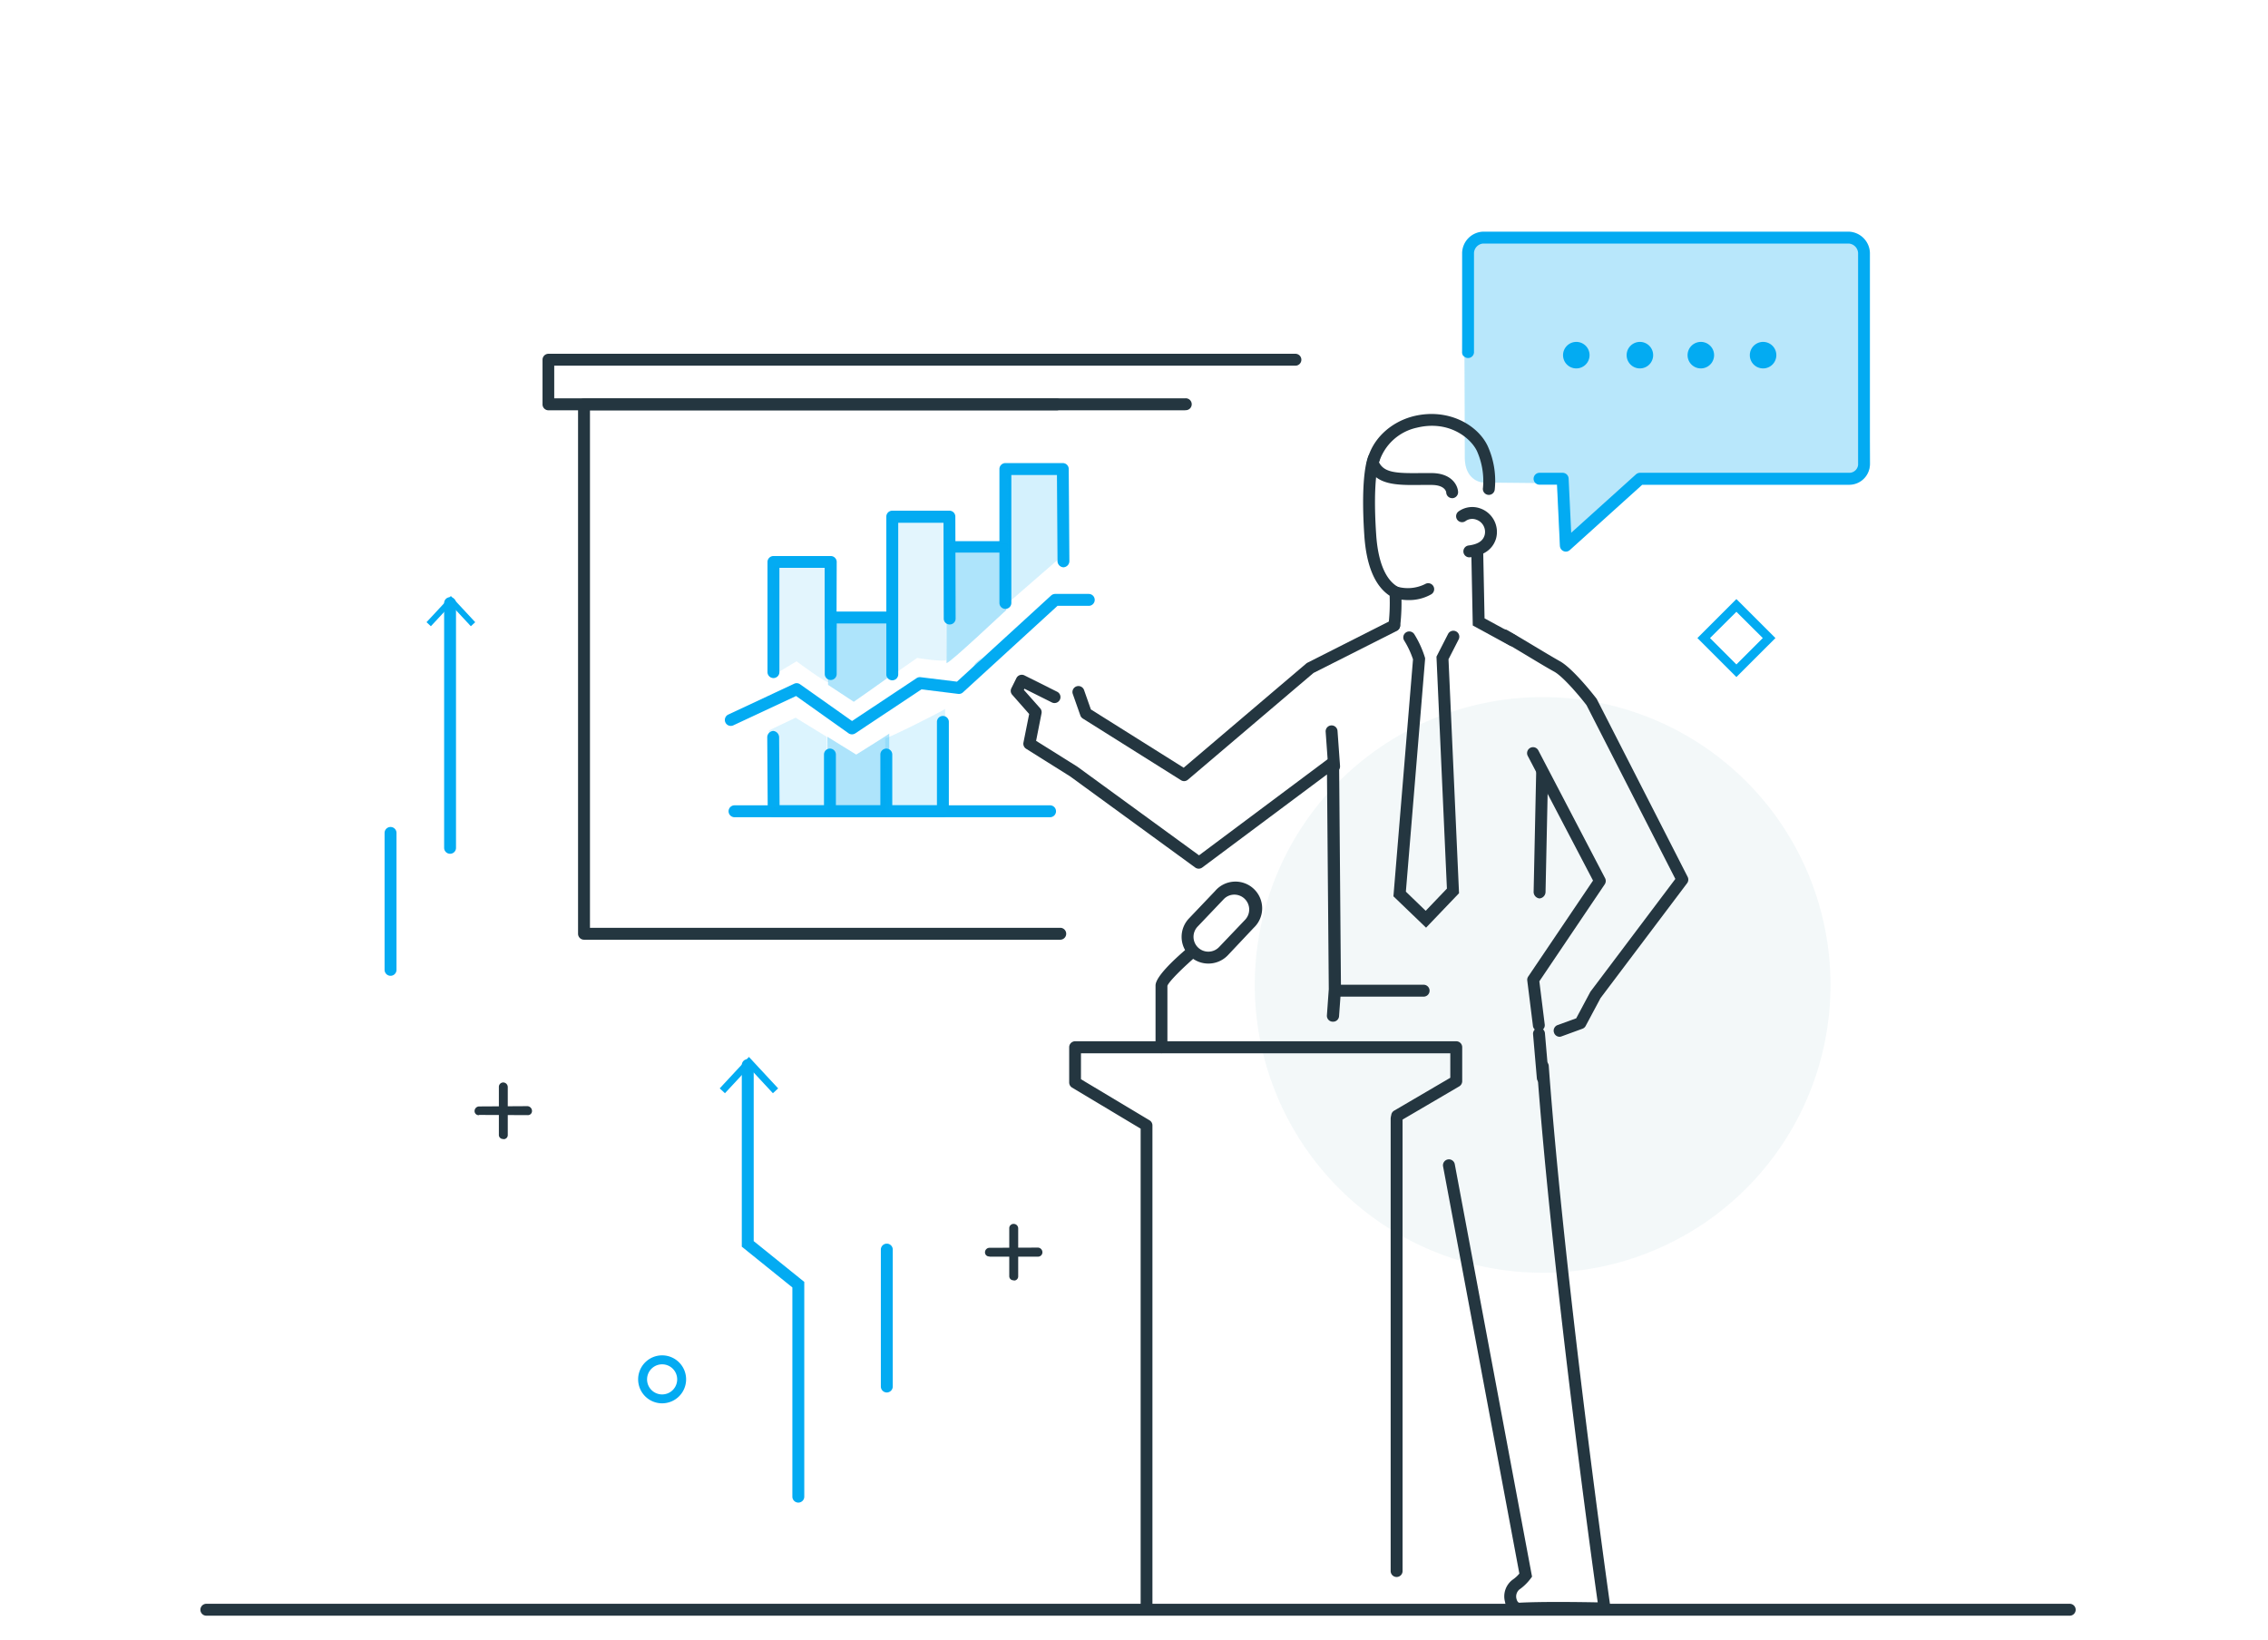 <svg xmlns="http://www.w3.org/2000/svg" viewBox="0 0 556 402"><defs><style>.cls-1{fill:#fff;}.cls-2{opacity:0.48;}.cls-10,.cls-3,.cls-5,.cls-7,.cls-8,.cls-9{fill:#03abf2;}.cls-3{opacity:0.58;}.cls-4{fill:#f1f7f8;opacity:0.85;}.cls-6{fill:#243640;}.cls-7{opacity:0.32;}.cls-8{opacity:0.14;}.cls-9{opacity:0.11;}.cls-10{opacity:0.17;}</style></defs><title>illust_24</title><g id="_24" data-name="24"><rect class="cls-1" width="556" height="402"/><g class="cls-2"><path class="cls-3" d="M359,87.31c-.81,0-.53-.65-.53-1.46l.3-24.09c0-2.7,2.75-4.52,5.45-4.52l87.88.31c2.7,0,5.61,1.67,5.61,4.37l.74,51.73a5.07,5.07,0,0,1-5.13,4.85H402.66l-17.74,16a1.5,1.5,0,0,1-1,.4,1.38,1.38,0,0,1-.56-.12,1.48,1.48,0,0,1-.9-1.29l-.71-15-18.14-.18s-4.52-.16-4.52-6.23c0-6.66-.08-24.78-.08-24.78"/></g><path class="cls-4" d="M307.61,241.48a70.57,70.57,0,1,0,70.56-70.56A70.56,70.56,0,0,0,307.61,241.48Z"/><path class="cls-5" d="M383.87,135.25a1.38,1.38,0,0,1-.56-.12,1.48,1.48,0,0,1-.9-1.29l-.71-15h-4.28a1.46,1.46,0,0,1,0-2.92h5.67a1.48,1.48,0,0,1,1.46,1.41l.63,13.29,15.87-14.31a1.5,1.5,0,0,1,1-.39h51.25a2.16,2.16,0,0,0,2.21-1.94V62a2.47,2.47,0,0,0-2.21-2.28H363.53A2.44,2.44,0,0,0,361.35,62V86.2a1.46,1.46,0,1,1-2.91,0V62a5.34,5.34,0,0,1,5.09-5.2h89.75a5.37,5.37,0,0,1,5.13,5.2v52a5.08,5.08,0,0,1-5.13,4.86H402.59l-17.74,16A1.46,1.46,0,0,1,383.87,135.25Z"/><path class="cls-5" d="M110.34,209.33a1.46,1.46,0,0,1-1.46-1.46V148a1.46,1.46,0,1,1,2.91,0v59.83A1.45,1.45,0,0,1,110.34,209.33Z"/><polygon class="cls-5" points="104.56 152.55 105.63 153.54 110.53 148.27 115.43 153.54 116.5 152.55 110.53 146.13 104.56 152.55"/><path class="cls-5" d="M162.33,344.07a5.88,5.88,0,1,1,5.87-5.88A5.88,5.88,0,0,1,162.33,344.07Zm0-9.56a3.69,3.69,0,1,0,3.68,3.68A3.68,3.68,0,0,0,162.33,334.51Z"/><path class="cls-5" d="M195.71,368.41a1.46,1.46,0,0,1-1.46-1.46V315.66l-12.4-10V261.14a1.46,1.46,0,0,1,2.92,0V304.3l12.4,10V367A1.46,1.46,0,0,1,195.71,368.41Z"/><polygon class="cls-5" points="176.44 266.85 177.72 268.04 183.6 261.71 189.48 268.04 190.76 266.85 183.6 259.14 176.44 266.85"/><path class="cls-5" d="M95.74,239.25a1.47,1.47,0,0,1-1.46-1.46V204.22a1.46,1.46,0,1,1,2.92,0v33.57A1.46,1.46,0,0,1,95.74,239.25Z"/><path class="cls-5" d="M217.4,341.41a1.46,1.46,0,0,1-1.46-1.46V306.38a1.46,1.46,0,0,1,2.92,0V340A1.47,1.47,0,0,1,217.4,341.41Z"/><path class="cls-6" d="M259.92,230.4H143.17a1.46,1.46,0,0,1-1.46-1.46V99.14a1.46,1.46,0,0,1,1.46-1.45h116a1.46,1.46,0,0,1,0,2.91H144.63V227.48H259.92a1.46,1.46,0,0,1,0,2.92Z"/><path class="cls-6" d="M242.56,308.06a1,1,0,0,1-1.09-1,1.11,1.11,0,0,1,1.09-1.12l11.9-.05h0a1.15,1.15,0,0,1,1.09,1.16,1.07,1.07,0,0,1-1.09,1.06l-11.89,0Z"/><path class="cls-6" d="M248.52,313.9a1,1,0,0,1-1.1-1V301.08a1.05,1.05,0,0,1,1.09-1h0a1.1,1.1,0,0,1,1.1,1.1v11.78a1,1,0,0,1-1.09,1Z"/><path class="cls-6" d="M117.44,273.42a1,1,0,0,1-1.1-1,1.14,1.14,0,0,1,1.1-1.14l11.89-.07h0a1.19,1.19,0,0,1,1.09,1.2,1,1,0,0,1-1.09,1l-11.89-.05Z"/><path class="cls-6" d="M123.39,279.26a1,1,0,0,1-1.09-.93l0-11.87a1.07,1.07,0,0,1,1.09-1.06h0a1.14,1.14,0,0,1,1.09,1.14l0,11.76a1,1,0,0,1-1.1,1Z"/><path class="cls-5" d="M425.68,166l-9.56-9.56,9.56-9.56,9.57,9.56Zm-6.47-9.56,6.47,6.47,6.47-6.47L425.68,150Z"/><path class="cls-6" d="M507.39,396.14H50.59a1.46,1.46,0,0,1,0-2.92h456.8a1.46,1.46,0,1,1,0,2.92Z"/><path class="cls-6" d="M349,244.36H328.52a1.46,1.46,0,1,1,0-2.92H349a1.46,1.46,0,1,1,0,2.92Z"/><path class="cls-6" d="M349.6,227.45l-8-7.69,4.8-58.1a22,22,0,0,0-2.15-4.59,1.46,1.46,0,0,1,2.46-1.58,24.44,24.44,0,0,1,2.57,5.59l.08.27,0,.27-4.71,57,4.86,4.69,5.2-5.44L352.15,161l2.84-5.56a1.46,1.46,0,0,1,2.6,1.33l-2.49,4.87L357.68,219Z"/><path class="cls-6" d="M378.21,265.72a1.46,1.46,0,0,1-1.45-1.33l-.93-10.81a1.46,1.46,0,1,1,2.91-.25l.93,10.81a1.46,1.46,0,0,1-1.33,1.58Z"/><path class="cls-6" d="M290.31,191.52a1.46,1.46,0,0,1-.78-.22l-24.08-15.13a1.48,1.48,0,0,1-.6-.75L263,170.17a1.46,1.46,0,1,1,2.75-1l1.68,4.77,22.75,14.29,30.06-25.56a1.81,1.81,0,0,1,.29-.19l20.59-10.41a1.46,1.46,0,0,1,1.32,2.61L322,165l-30.74,26.13A1.47,1.47,0,0,1,290.31,191.52Z"/><path class="cls-6" d="M372.33,395.88h-.11a3.81,3.81,0,0,1-3.27-3.14,5.1,5.1,0,0,1,1.92-5.46,7.82,7.82,0,0,0,1.6-1.47l-18.71-99.88a1.46,1.46,0,0,1,2.87-.53l18.95,101.17-.38.51a12.16,12.16,0,0,1-2.75,2.66,2.25,2.25,0,0,0-.67,2.32c.05.19.23.8.65.9,5.75-.31,15.34-.16,19.25-.09C390,381.09,380.4,311,376.77,261.59a1.46,1.46,0,1,1,2.91-.21c3.95,53.67,15,132,15.13,132.78l.24,1.7-1.72,0c-.14,0-13.84-.34-20.89.06Z"/><path class="cls-6" d="M341.86,154.71h-.21a1.46,1.46,0,0,1-1.24-1.65,47.69,47.69,0,0,0,.26-7c-3.63-2.41-5.71-7.38-6.21-14.8-1-15.16.87-19.2,1.08-19.61a1.46,1.46,0,1,1,2.58,1.37s-1.7,3.82-.75,18.05c.45,6.74,2.33,11.19,5.42,12.87l.72.39,0,.82a49.19,49.19,0,0,1-.25,8.29A1.46,1.46,0,0,1,341.86,154.71Z"/><path class="cls-6" d="M356,122.14a1.46,1.46,0,0,1-1.46-1.39c0-.16-.29-1.85-3.64-1.85l-2.45,0c-6.09.07-11.34.13-13.27-4.9l-.15-.4.09-.42c1.12-5.35,5.66-9.73,11.55-11.17,8.44-2,15.58,2.21,18,7.27A20.63,20.63,0,0,1,366.44,120a1.46,1.46,0,1,1-2.89-.39,18,18,0,0,0-1.49-9.05c-1.55-3.21-6.92-7.6-14.71-5.7a12.46,12.46,0,0,0-9.28,8.5c1.28,2.61,4.49,2.7,10.34,2.63l2.48,0c5,0,6.48,3,6.56,4.63a1.47,1.47,0,0,1-1.39,1.53Z"/><path class="cls-6" d="M370.75,158.44a1.46,1.46,0,0,1-.7-.18l-9-4.9-.35-17.46a1.46,1.46,0,1,1,2.92-.06l.32,15.77,7.53,4.09a1.46,1.46,0,0,1,.58,2A1.44,1.44,0,0,1,370.75,158.44Z"/><path class="cls-6" d="M360.22,136.65a1.46,1.46,0,0,1-.18-2.91c2.95-.37,3.65-1.63,3.92-2.55a3.16,3.16,0,0,0-2.08-3.79,2.8,2.8,0,0,0-2.58.34,1.46,1.46,0,1,1-1.69-2.38,5.77,5.77,0,0,1,5.2-.73,6.11,6.11,0,0,1,3.95,7.39c-.53,1.81-2.06,4.08-6.36,4.62Z"/><path class="cls-6" d="M345.31,147.13a13.34,13.34,0,0,1-3.67-.51,1.46,1.46,0,0,1,.9-2.78,9.51,9.51,0,0,0,6.85-.65,1.46,1.46,0,0,1,1.47,2.53A11,11,0,0,1,345.31,147.13Z"/><path class="cls-6" d="M382.34,254.2a1.44,1.44,0,0,1-1.37-1,1.46,1.46,0,0,1,.87-1.87l4.57-1.66,3.44-6.45a1.27,1.27,0,0,1,.13-.19l20.73-27.53-21.77-42.6c-1.53-2-5.7-7-7.94-8.23-2-1.1-4.17-2.43-6.51-3.83-2.16-1.3-4.39-2.64-6.47-3.83a1.46,1.46,0,0,1,1.45-2.53c2.11,1.2,4.35,2.55,6.52,3.85s4.52,2.72,6.44,3.8c3.21,1.8,8.33,8.35,8.9,9.09a1.14,1.14,0,0,1,.15.23L413.73,215a1.48,1.48,0,0,1-.13,1.54l-21.22,28.16-3.66,6.85a1.43,1.43,0,0,1-.79.68l-5.09,1.86A1.45,1.45,0,0,1,382.34,254.2Z"/><path class="cls-6" d="M377.24,252.81a1.46,1.46,0,0,1-1.44-1.27l-1.39-11.12a1.42,1.42,0,0,1,.24-1l15.88-23.52-16-30.57a1.46,1.46,0,0,1,2.59-1.35l16.37,31.34a1.49,1.49,0,0,1-.09,1.5L377.37,240.6l1.32,10.57a1.45,1.45,0,0,1-1.26,1.63Z"/><path class="cls-6" d="M377.4,220.28h0a1.61,1.61,0,0,1-1.43-1.67l.62-29.11a1.52,1.52,0,0,1,1.49-1.47,1.45,1.45,0,0,1,1.43,1.47l-.62,29.18A1.62,1.62,0,0,1,377.4,220.28Z"/><path class="cls-5" d="M389.68,87.08a3.25,3.25,0,1,1-3.25-3.25A3.24,3.24,0,0,1,389.68,87.08Z"/><path class="cls-5" d="M405.27,87.08A3.25,3.25,0,1,1,402,83.83,3.24,3.24,0,0,1,405.27,87.08Z"/><path class="cls-5" d="M420.21,87.08A3.25,3.25,0,1,1,417,83.83,3.24,3.24,0,0,1,420.21,87.08Z"/><path class="cls-5" d="M435.47,87.08a3.25,3.25,0,1,1-3.24-3.25A3.24,3.24,0,0,1,435.47,87.08Z"/><path class="cls-6" d="M281.09,394.68a1.46,1.46,0,0,1-1.46-1.46V276.73l-16.81-10.07a1.47,1.47,0,0,1-.71-1.25v-8.65a1.46,1.46,0,0,1,1.46-1.46H357a1.46,1.46,0,0,1,1.46,1.46v8.34a1.48,1.48,0,0,1-.73,1.26l-14.47,8.48a1.47,1.47,0,0,1-2-.53,1.45,1.45,0,0,1,.52-2l13.76-8.06v-6H265v6.36l16.81,10.07a1.47,1.47,0,0,1,.71,1.25V393.22A1.47,1.47,0,0,1,281.09,394.68Z"/><path class="cls-6" d="M290.57,100.6H134.42A1.46,1.46,0,0,1,133,99.14V88.2a1.46,1.46,0,0,1,1.46-1.46H317.57a1.46,1.46,0,0,1,0,2.92H135.87v8h154.7a1.46,1.46,0,1,1,0,2.91Z"/><path class="cls-6" d="M296.22,236.25a6.55,6.55,0,0,1-4.74-11.07l6.39-6.71a6.55,6.55,0,1,1,9.49,9L301,234.22A6.59,6.59,0,0,1,296.22,236.25Zm6.39-16.9a3.59,3.59,0,0,0-2.63,1.13l-6.39,6.71a3.64,3.64,0,0,0,.13,5.14,3.64,3.64,0,0,0,5.14-.13l6.39-6.7a3.65,3.65,0,0,0-2.64-6.15Z"/><path class="cls-6" d="M284.74,258.22a1.46,1.46,0,0,1-1.46-1.46V241.63c0-2.09,4.27-6.16,7.85-9.2a1.46,1.46,0,1,1,1.89,2.22c-3,2.59-6.47,6-6.83,7.06v15A1.45,1.45,0,0,1,284.74,258.22Z"/><path class="cls-6" d="M342.38,386.65a1.46,1.46,0,0,1-1.46-1.46V274.27a1.46,1.46,0,0,1,2.92,0V385.19A1.46,1.46,0,0,1,342.38,386.65Z"/><path class="cls-5" d="M189.61,166.25a1.47,1.47,0,0,1-1.46-1.46v-27a1.46,1.46,0,0,1,1.46-1.46h14.08a1.42,1.42,0,0,1,1,.43,1.44,1.44,0,0,1,.43,1l-.05,16.08a1.44,1.44,0,0,1-1.46,1.43h0a1.44,1.44,0,0,1-1.45-1.44l0-14.61H191.07v25.54A1.46,1.46,0,0,1,189.61,166.25Z"/><path class="cls-5" d="M203.42,200.37H189.67a1.45,1.45,0,0,1-1.46-1.45l-.12-18.1a1.59,1.59,0,0,1,1.45-1.61h0A1.58,1.58,0,0,1,191,180.8l.11,16.65H202V185a1.46,1.46,0,0,1,2.92,0v13.87A1.46,1.46,0,0,1,203.42,200.37Z"/><path class="cls-5" d="M217.28,200.37H203.42a1.46,1.46,0,1,1,0-2.92h12.4V185a1.46,1.46,0,0,1,2.92,0v13.87A1.46,1.46,0,0,1,217.28,200.37Z"/><path class="cls-5" d="M231.15,200.37H217.28a1.46,1.46,0,0,1,0-2.92h12.41V177a1.46,1.46,0,0,1,2.92,0v21.89A1.46,1.46,0,0,1,231.15,200.37Z"/><path class="cls-5" d="M218.74,166.8a1.46,1.46,0,0,1-1.46-1.46V126.67a1.46,1.46,0,0,1,1.46-1.46h14a1.45,1.45,0,0,1,1.46,1.45l.07,25a1.44,1.44,0,0,1-1.45,1.45h0a1.44,1.44,0,0,1-1.46-1.43l-.06-23.5H220.2v37.21A1.46,1.46,0,0,1,218.74,166.8Z"/><path class="cls-5" d="M246.47,149.29a1.46,1.46,0,0,1-1.46-1.46V115a1.46,1.46,0,0,1,1.46-1.46h14.06A1.45,1.45,0,0,1,262,115l.16,22.54a1.53,1.53,0,0,1-1.45,1.55h0a1.53,1.53,0,0,1-1.46-1.53l-.14-21.09H247.93v31.38A1.46,1.46,0,0,1,246.47,149.29Z"/><path class="cls-5" d="M203.65,166.72a1.46,1.46,0,0,1-1.46-1.46V151.4a1.46,1.46,0,0,1,1.46-1.46h14.07a1.46,1.46,0,0,1,0,2.92H205.11v12.4A1.46,1.46,0,0,1,203.65,166.72Z"/><path class="cls-5" d="M208.85,180.05a1.45,1.45,0,0,1-.84-.27l-12.85-9.13-15.32,7.16a1.46,1.46,0,1,1-1.24-2.64l16.09-7.53a1.44,1.44,0,0,1,1.46.14l12.73,9,15.82-10.51a1.48,1.48,0,0,1,1-.23l8.9,1.09L257.69,146a1.49,1.49,0,0,1,1-.38h8.22a1.46,1.46,0,1,1,0,2.92h-7.66l-23.19,21.22a1.45,1.45,0,0,1-1.16.37l-9-1.11-16.2,10.77A1.5,1.5,0,0,1,208.85,180.05Z"/><path class="cls-5" d="M257.42,200.37H180.07a1.46,1.46,0,1,1,0-2.92h77.35a1.46,1.46,0,0,1,0,2.92Z"/><path class="cls-5" d="M244.78,132.68H232.62v2.81h12.16a1.41,1.41,0,1,0,0-2.81Z"/><path class="cls-6" d="M327.05,189.36A1.47,1.47,0,0,1,325.6,188l-.62-8.64a1.46,1.46,0,0,1,2.91-.21l.62,8.64a1.45,1.45,0,0,1-1.35,1.56Z"/><path class="cls-7" d="M209.3,172.07s8.23-5.75,8.64-6.12V152.29H203v15.63Z"/><path class="cls-7" d="M202.83,180.64,203,199h15V179.87c-.62.48-8.1,5.14-8.1,5.14Z"/><polygon class="cls-8" points="188.49 179.09 188.65 197.94 202.98 198.25 202.67 180.65 195.04 175.97 188.49 179.09"/><path class="cls-7" d="M246.69,149.6l.35-16.36h-15v29.33C232.82,162.68,246.57,149.59,246.69,149.6Z"/><path class="cls-9" d="M232,161.79l-.31-34.28-13.59-.19V166l6.74-4.68S231.66,162.41,232,161.79Z"/><path class="cls-9" d="M203.22,167.24,203.14,139l-13.6-.19-.11,26.84,5.84-3.51S202.92,167.86,203.22,167.24Z"/><polygon class="cls-10" points="260.4 114.42 246.81 114.23 247.39 147.61 260.01 136.63 260.4 114.42"/><path class="cls-7" d="M239.94,162.31l.85-1.13-1.63,1.43a22,22,0,0,0-1.33,2.31l.2-.14a.47.47,0,0,1,.12-.23c.56-.65,1.13-1.28,1.71-1.91A.42.42,0,0,1,239.94,162.31Z"/><path class="cls-8" d="M217,181l.15,18.5h15l-.47-25.67C230.89,174.42,217.78,181.05,217,181Z"/><path class="cls-6" d="M326.75,250.5h-.11a1.45,1.45,0,0,1-1.35-1.55l.46-6.43-.44-52.64-30.58,22.82a1.46,1.46,0,0,1-1.73,0l-30.68-22.36-10.77-6.76a1.46,1.46,0,0,1-.65-1.52l1.4-7-4.15-4.71a1.44,1.44,0,0,1-.21-1.62l1.23-2.47a1.47,1.47,0,0,1,2-.65l8,4a1.46,1.46,0,1,1-1.31,2.61l-6.72-3.36-.14.29,4,4.51a1.45,1.45,0,0,1,.33,1.25L254,181.64l10,6.26.09.06,29.85,21.75,32-23.91a1.47,1.47,0,0,1,2.34,1.16l.46,55.58v.12l-.47,6.48A1.45,1.45,0,0,1,326.75,250.5Z"/></g></svg>